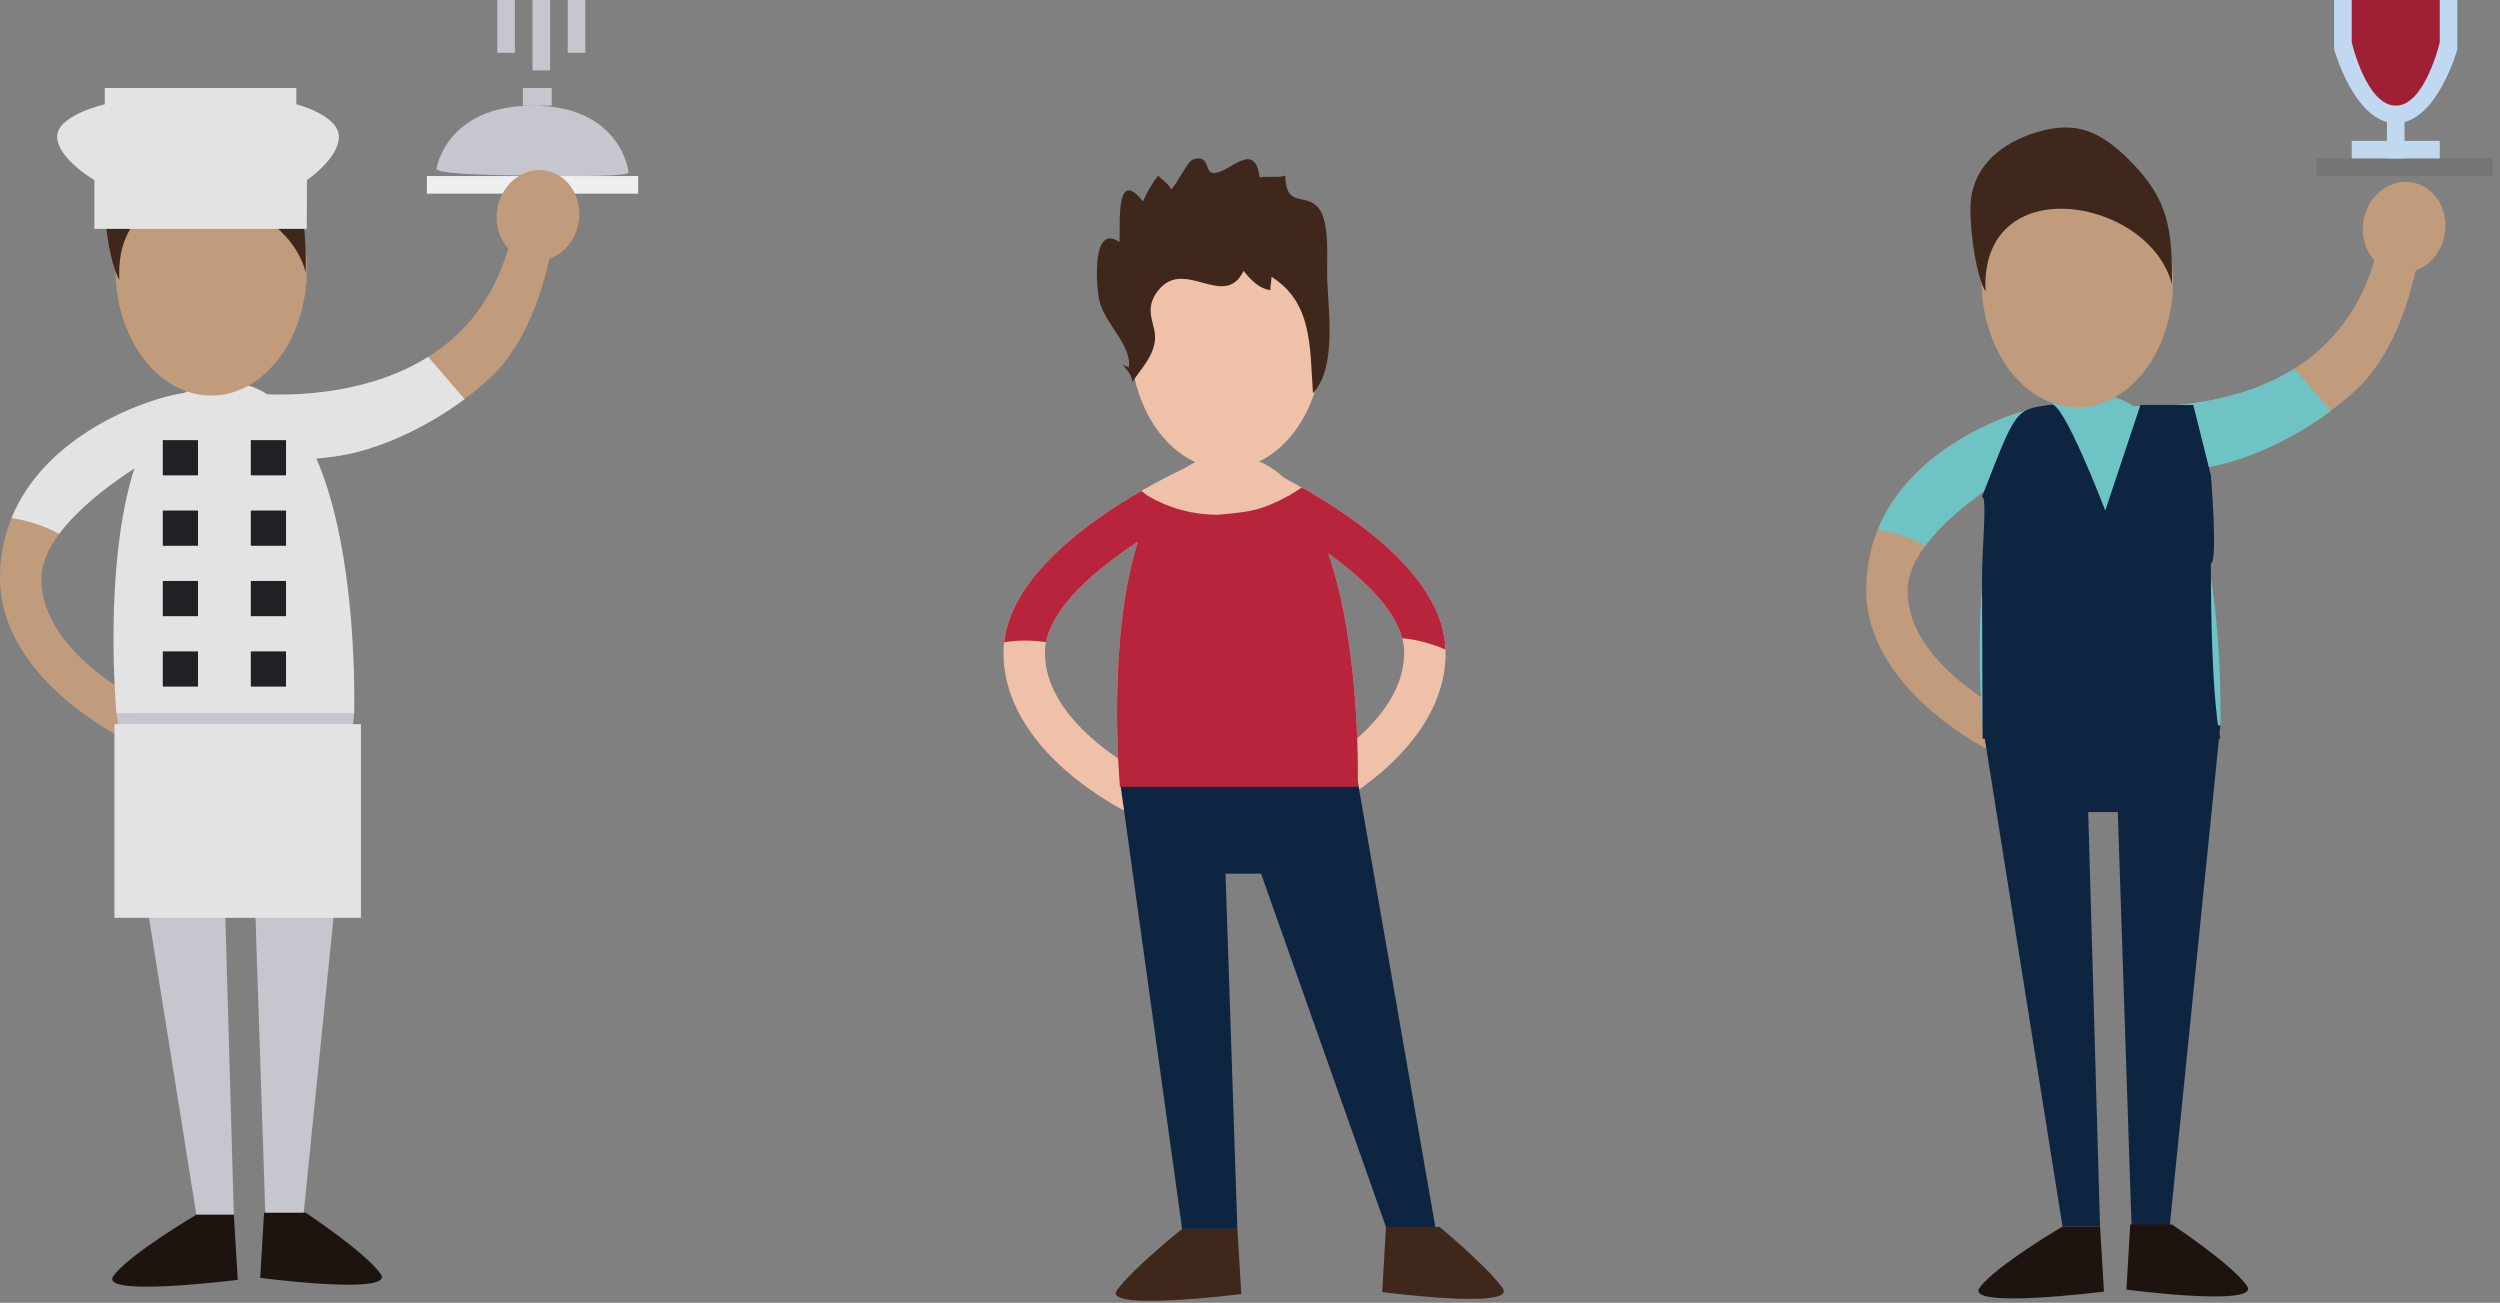 <svg width="142" height="74" viewBox="0 0 142 74" fill="none" xmlns="http://www.w3.org/2000/svg">
<rect x="0" y="0" width="142" height="74" fill="#808080" stroke="none"/>
<path fill-rule="evenodd" clip-rule="evenodd" d="M68.524 28.618L67.56 26.471C66.493 26.949 57.127 31.309 57.002 36.934C56.874 42.674 63.877 46.064 64.175 46.205L65.185 44.08C65.126 44.051 59.261 41.199 59.355 36.986C59.433 33.467 66 29.752 68.524 28.618Z" fill="#EFC1A8"/>
<path fill-rule="evenodd" clip-rule="evenodd" d="M71.55 26.471L70.588 28.618C73.111 29.752 79.678 33.467 79.756 36.986C79.849 41.199 73.985 44.051 73.926 44.08L74.937 46.205C75.235 46.064 82.237 42.674 82.109 36.934C81.985 31.309 72.618 26.949 71.55 26.471Z" fill="#EFC1A8"/>
<path fill-rule="evenodd" clip-rule="evenodd" d="M69.666 12.301C66.665 12.301 64.231 15.51 64.231 19.469C64.231 23.427 66.665 26.636 69.666 26.636C72.669 26.636 75.103 23.427 75.103 19.469C75.103 15.51 72.669 12.301 69.666 12.301Z" fill="#EFC1A8"/>
<path fill-rule="evenodd" clip-rule="evenodd" d="M69.778 25.849C61.853 25.768 63.614 44.692 63.614 44.692H77.116C77.116 44.692 77.703 25.931 69.778 25.849Z" fill="#EFC1A8"/>
<path fill-rule="evenodd" clip-rule="evenodd" d="M63.613 44.356L67.144 69.8H70.283L69.61 49.624H71.628L78.801 69.913L81.604 70.138L77.115 44.356H63.613Z" fill="#0E2542"/>
<path fill-rule="evenodd" clip-rule="evenodd" d="M67.144 69.801C67.144 69.801 64.341 72.043 63.445 73.276C62.549 74.51 70.507 73.5 70.507 73.5L70.283 69.801H67.144Z" fill="#3F281B"/>
<path fill-rule="evenodd" clip-rule="evenodd" d="M81.764 69.689H78.724L78.508 73.388C78.508 73.388 86.216 74.397 85.347 73.163C84.478 71.931 81.764 69.689 81.764 69.689Z" fill="#3F281B"/>
<path fill-rule="evenodd" clip-rule="evenodd" d="M74.879 11.796C74.136 10.931 73.047 11.851 73.001 9.972C72.591 10.12 71.964 9.979 71.547 10.085C71.278 7.897 69.823 9.838 68.949 9.826C68.369 9.818 68.779 8.755 67.772 9.052C67.436 9.151 66.827 10.523 66.508 10.764C66.377 10.396 65.906 10.155 65.792 9.963C65.439 10.413 65.146 10.911 64.918 11.441C63.339 9.43 63.642 12.808 63.589 13.753C62.031 12.663 62.248 16.083 62.429 17.007C62.691 18.349 64.287 19.559 64.119 20.874L63.783 20.706C63.884 20.899 64.27 21.2 64.325 21.694C64.785 20.964 65.482 20.308 65.598 19.356C65.709 18.464 64.953 17.726 65.666 16.662C67.16 14.431 69.522 17.696 70.634 15.386C71.042 15.894 71.52 16.399 72.165 16.481C72.137 16.254 72.236 15.941 72.215 15.717C74.566 17.2 74.388 19.71 74.577 22.333C75.936 20.865 75.447 17.708 75.383 15.792C75.351 14.798 75.556 12.585 74.879 11.796Z" fill="#3F281B"/>
<path fill-rule="evenodd" clip-rule="evenodd" d="M73.945 27.689C73.77 27.809 73.591 27.925 73.408 28.03L73.238 28.137C71.587 29.024 71.024 29.066 69.163 29.241C67.744 29.235 66.422 28.878 65.195 28.166C65.072 28.072 64.95 27.976 64.827 27.883C61.822 29.613 57.448 32.742 57.035 36.477C57.429 36.416 57.831 36.385 58.234 36.385C58.632 36.385 59.025 36.416 59.415 36.474C59.813 34.407 62.256 32.322 64.635 30.77C62.84 36.352 63.614 44.693 63.614 44.693H77.116C77.116 44.693 77.358 36.989 75.445 31.433C77.397 32.83 79.197 34.539 79.646 36.252C80.499 36.331 81.329 36.553 82.106 36.898C81.988 32.833 77.056 29.434 73.945 27.689Z" fill="#B8243C"/>
<path fill-rule="evenodd" clip-rule="evenodd" d="M31.337 5H29.7V6H30.246C25.337 6 24.791 9.583 24.791 9.583C24.791 9.877 27.463 9.945 30.246 9.981C32.915 10.015 35.7 10.028 35.7 9.782C35.7 9.583 35.155 6 30.246 6H31.337V5Z" fill="#C6C6CE"/>
<rect x="24.246" y="10" width="12" height="1" fill="#EFEFF2"/>
<rect x="28.246" width="1" height="3" fill="#C6C6CE"/>
<rect x="30.246" width="1" height="4" fill="#C6C6CE"/>
<rect x="32.246" width="1" height="3" fill="#C6C6CE"/>
<path fill-rule="evenodd" clip-rule="evenodd" d="M11.521 24.451L10.559 22.303C8.238 22.592 0.057 25.394 0 32.766C-0.043 38.508 6.875 41.896 7.173 42.038L8.184 39.912C8.125 39.884 2.26 37.032 2.354 32.819C2.432 29.299 8.998 25.584 11.521 24.451Z" fill="#C09B7C"/>
<path fill-rule="evenodd" clip-rule="evenodd" d="M25.886 19.079C21.378 23.26 14.096 22.331 14.023 22.321L13.709 26.015C13.89 26.041 16.26 26.35 19.242 25.892C21.865 25.488 25.297 23.819 27.789 21.512C30.072 19.402 31.139 15.866 31.654 12.308L29.218 12.683C28.706 15.349 27.596 17.493 25.886 19.079Z" fill="#C09B7C"/>
<path fill-rule="evenodd" clip-rule="evenodd" d="M31.112 9.713C29.851 9.428 28.579 10.333 28.271 11.733C27.963 13.133 28.737 14.499 29.998 14.783C31.259 15.068 32.531 14.164 32.839 12.763C33.147 11.363 32.374 9.998 31.112 9.713Z" fill="#C09B7C"/>
<path fill-rule="evenodd" clip-rule="evenodd" d="M11.152 68.997H13.282L12.61 45.458H14.291L15.076 69.108L17.205 69.333L20.115 40.526H6.613L11.152 68.997Z" fill="#C6C6CE"/>
<rect x="6.5" y="41.133" width="14" height="11" fill="#E3E3E3"/>
<path fill-rule="evenodd" clip-rule="evenodd" d="M11.152 68.997C11.152 68.997 7.342 71.239 6.445 72.471C5.549 73.704 13.506 72.696 13.506 72.696L13.282 68.997H11.152Z" fill="#1E140F"/>
<path fill-rule="evenodd" clip-rule="evenodd" d="M17.365 68.884H14.998L14.781 72.583C14.781 72.583 22.489 73.593 21.621 72.36C20.752 71.126 17.365 68.884 17.365 68.884Z" fill="#1E140F"/>
<path fill-rule="evenodd" clip-rule="evenodd" d="M26.389 22.67C25.699 21.87 25.01 21.071 24.322 20.27C21.076 22.308 17.123 22.469 15.194 22.403C14.492 21.953 13.691 21.692 12.777 21.683C11.891 21.674 11.128 21.904 10.469 22.317C8.451 22.604 2.617 24.598 0.656 29.428C1.584 29.561 2.501 29.856 3.363 30.323C4.378 28.952 6.02 27.657 7.635 26.605C5.838 32.188 6.613 40.526 6.613 40.526H20.115C20.115 40.526 20.394 31.613 17.971 26.046C18.379 26.009 18.803 25.959 19.242 25.892C21.402 25.559 24.109 24.367 26.389 22.67Z" fill="#E3E3E3"/>
<path fill-rule="evenodd" clip-rule="evenodd" d="M11.994 8.133C8.992 8.133 6.559 11.342 6.559 15.301C6.559 19.259 8.992 22.468 11.994 22.468C14.997 22.468 17.431 19.259 17.431 15.301C17.431 11.342 14.997 8.133 11.994 8.133Z" fill="#C09B7C"/>
<path fill-rule="evenodd" clip-rule="evenodd" d="M9.636 6.858C7.71 7.453 6.125 8.722 5.941 10.767C5.84 11.902 6.151 14.8 6.78 15.9C6.415 8.894 16.087 10.508 17.374 15.499C17.378 12.387 17.211 10.696 14.978 8.459C13.338 6.816 11.946 6.145 9.636 6.858Z" fill="#3F281B"/>
<rect x="9.246" y="25" width="2" height="2" fill="#202025"/>
<rect x="9.246" y="29" width="2" height="2" fill="#202025"/>
<rect x="9.246" y="32.999" width="2" height="2" fill="#202025"/>
<rect x="9.246" y="36.999" width="2" height="2" fill="#202025"/>
<rect x="14.246" y="25" width="2" height="2" fill="#202025"/>
<rect x="14.246" y="29" width="2" height="2" fill="#202025"/>
<rect x="14.246" y="32.999" width="2" height="2" fill="#202025"/>
<rect x="14.246" y="36.999" width="2" height="2" fill="#202025"/>
<path fill-rule="evenodd" clip-rule="evenodd" d="M5.36 12.999H17.424L17.435 10.23C17.435 10.23 19.246 9 19.246 7.769C19.246 6.538 16.831 5.923 16.831 5.923V5H5.953V5.923C5.953 5.923 3.236 6.538 3.246 7.769C3.257 9 5.36 10.23 5.36 10.23V12.999Z" fill="#E3E3E3"/>
<path fill-rule="evenodd" clip-rule="evenodd" d="M117.521 25.117L116.558 22.969C114.238 23.259 106.056 26.061 106 33.432C105.957 39.175 112.875 42.563 113.172 42.704L114.183 40.579C114.125 40.55 108.259 37.698 108.353 33.486C108.431 29.965 114.998 26.251 117.521 25.117Z" fill="#C09B7C"/>
<path fill-rule="evenodd" clip-rule="evenodd" d="M131.885 19.745C127.377 23.926 120.095 22.997 120.022 22.988L119.709 26.682C119.889 26.708 122.259 27.016 125.242 26.558C127.865 26.154 131.296 24.485 133.789 22.179C136.072 20.068 137.138 16.533 137.654 12.974L135.217 13.349C134.706 16.016 133.595 18.16 131.885 19.745Z" fill="#C09B7C"/>
<path fill-rule="evenodd" clip-rule="evenodd" d="M137.111 10.38C135.849 10.095 134.578 10.999 134.269 12.4C133.961 13.8 134.736 15.165 135.997 15.45C137.257 15.735 138.53 14.83 138.837 13.43C139.145 12.03 138.373 10.664 137.111 10.38Z" fill="#C09B7C"/>
<path fill-rule="evenodd" clip-rule="evenodd" d="M117.152 69.664H119.282L118.61 46.125H120.291L121.076 69.775L123.205 70L126.115 41.193H112.613L117.152 69.664Z" fill="#0E2542"/>
<path fill-rule="evenodd" clip-rule="evenodd" d="M117.153 69.664C117.153 69.664 113.342 71.905 112.446 73.137C111.549 74.371 119.506 73.362 119.506 73.362L119.283 69.664H117.153Z" fill="#1E140F"/>
<path fill-rule="evenodd" clip-rule="evenodd" d="M123.365 69.55H120.998L120.781 73.25C120.781 73.25 128.489 74.259 127.621 73.026C126.751 71.792 123.365 69.55 123.365 69.55Z" fill="#1E140F"/>
<path fill-rule="evenodd" clip-rule="evenodd" d="M130.322 20.936C127.076 22.975 123.123 23.135 121.194 23.07C120.492 22.62 119.691 22.359 118.777 22.35C117.89 22.341 117.127 22.57 116.468 22.983C114.451 23.27 108.617 25.264 106.656 30.094C107.584 30.227 108.5 30.523 109.363 30.989C110.377 29.619 112.02 28.324 113.634 27.271C111.837 32.855 112.613 41.193 112.613 41.193H126.115C126.115 41.193 126.393 32.279 123.97 26.712C124.378 26.675 124.802 26.626 125.242 26.558C127.402 26.225 130.109 25.034 132.388 23.337C131.699 22.536 131.009 21.738 130.322 20.936Z" fill="#6EC4C5"/>
<path fill-rule="evenodd" clip-rule="evenodd" d="M121.578 23L119.578 29C119.578 29 117.127 22.554 116.468 22.984C114.451 23.283 114.539 23.179 112.578 28.212C112.889 28.259 112.574 30.952 112.578 33C112.587 37.073 112.613 41.961 112.613 41.961H126.115C126.115 41.961 125.578 40 125.578 32C125.986 31.962 125.578 27 125.578 27L124.578 23H121.578Z" fill="#0E2542"/>
<path fill-rule="evenodd" clip-rule="evenodd" d="M117.993 8.8C114.991 8.8 112.557 12.009 112.557 15.967C112.557 19.926 114.991 23.134 117.993 23.134C120.996 23.134 123.429 19.926 123.429 15.967C123.429 12.009 120.996 8.8 117.993 8.8Z" fill="#C09B7C"/>
<path fill-rule="evenodd" clip-rule="evenodd" d="M115.635 7.525C113.71 8.12 112.125 9.388 111.941 11.433C111.839 12.568 112.151 15.466 112.78 16.566C112.415 9.56 122.086 11.174 123.374 16.166C123.377 13.053 123.21 11.362 120.977 9.126C119.337 7.483 117.946 6.811 115.635 7.525Z" fill="#3F281B"/>
<rect x="131.578" y="9" width="10" height="1" fill="#757575"/>
<rect width="1" height="5" transform="matrix(-1 0 0 1 136.578 4)" fill="#C0D8F0"/>
<rect width="1" height="5" transform="matrix(0 -1 -1 0 138.578 9)" fill="#C0D8F0"/>
<path fill-rule="evenodd" clip-rule="evenodd" d="M132.578 0H139.578V2.8C139.578 2.8 138.411 7 136.078 7C133.745 7 132.578 2.8 132.578 2.8V7V0Z" fill="#C0D8F0"/>
<path fill-rule="evenodd" clip-rule="evenodd" d="M133.578 0H138.578V2.4C138.578 2.4 137.745 6 136.078 6C134.411 6 133.578 2.4 133.578 2.4V6V0Z" fill="#9F1F34"/>
</svg>
